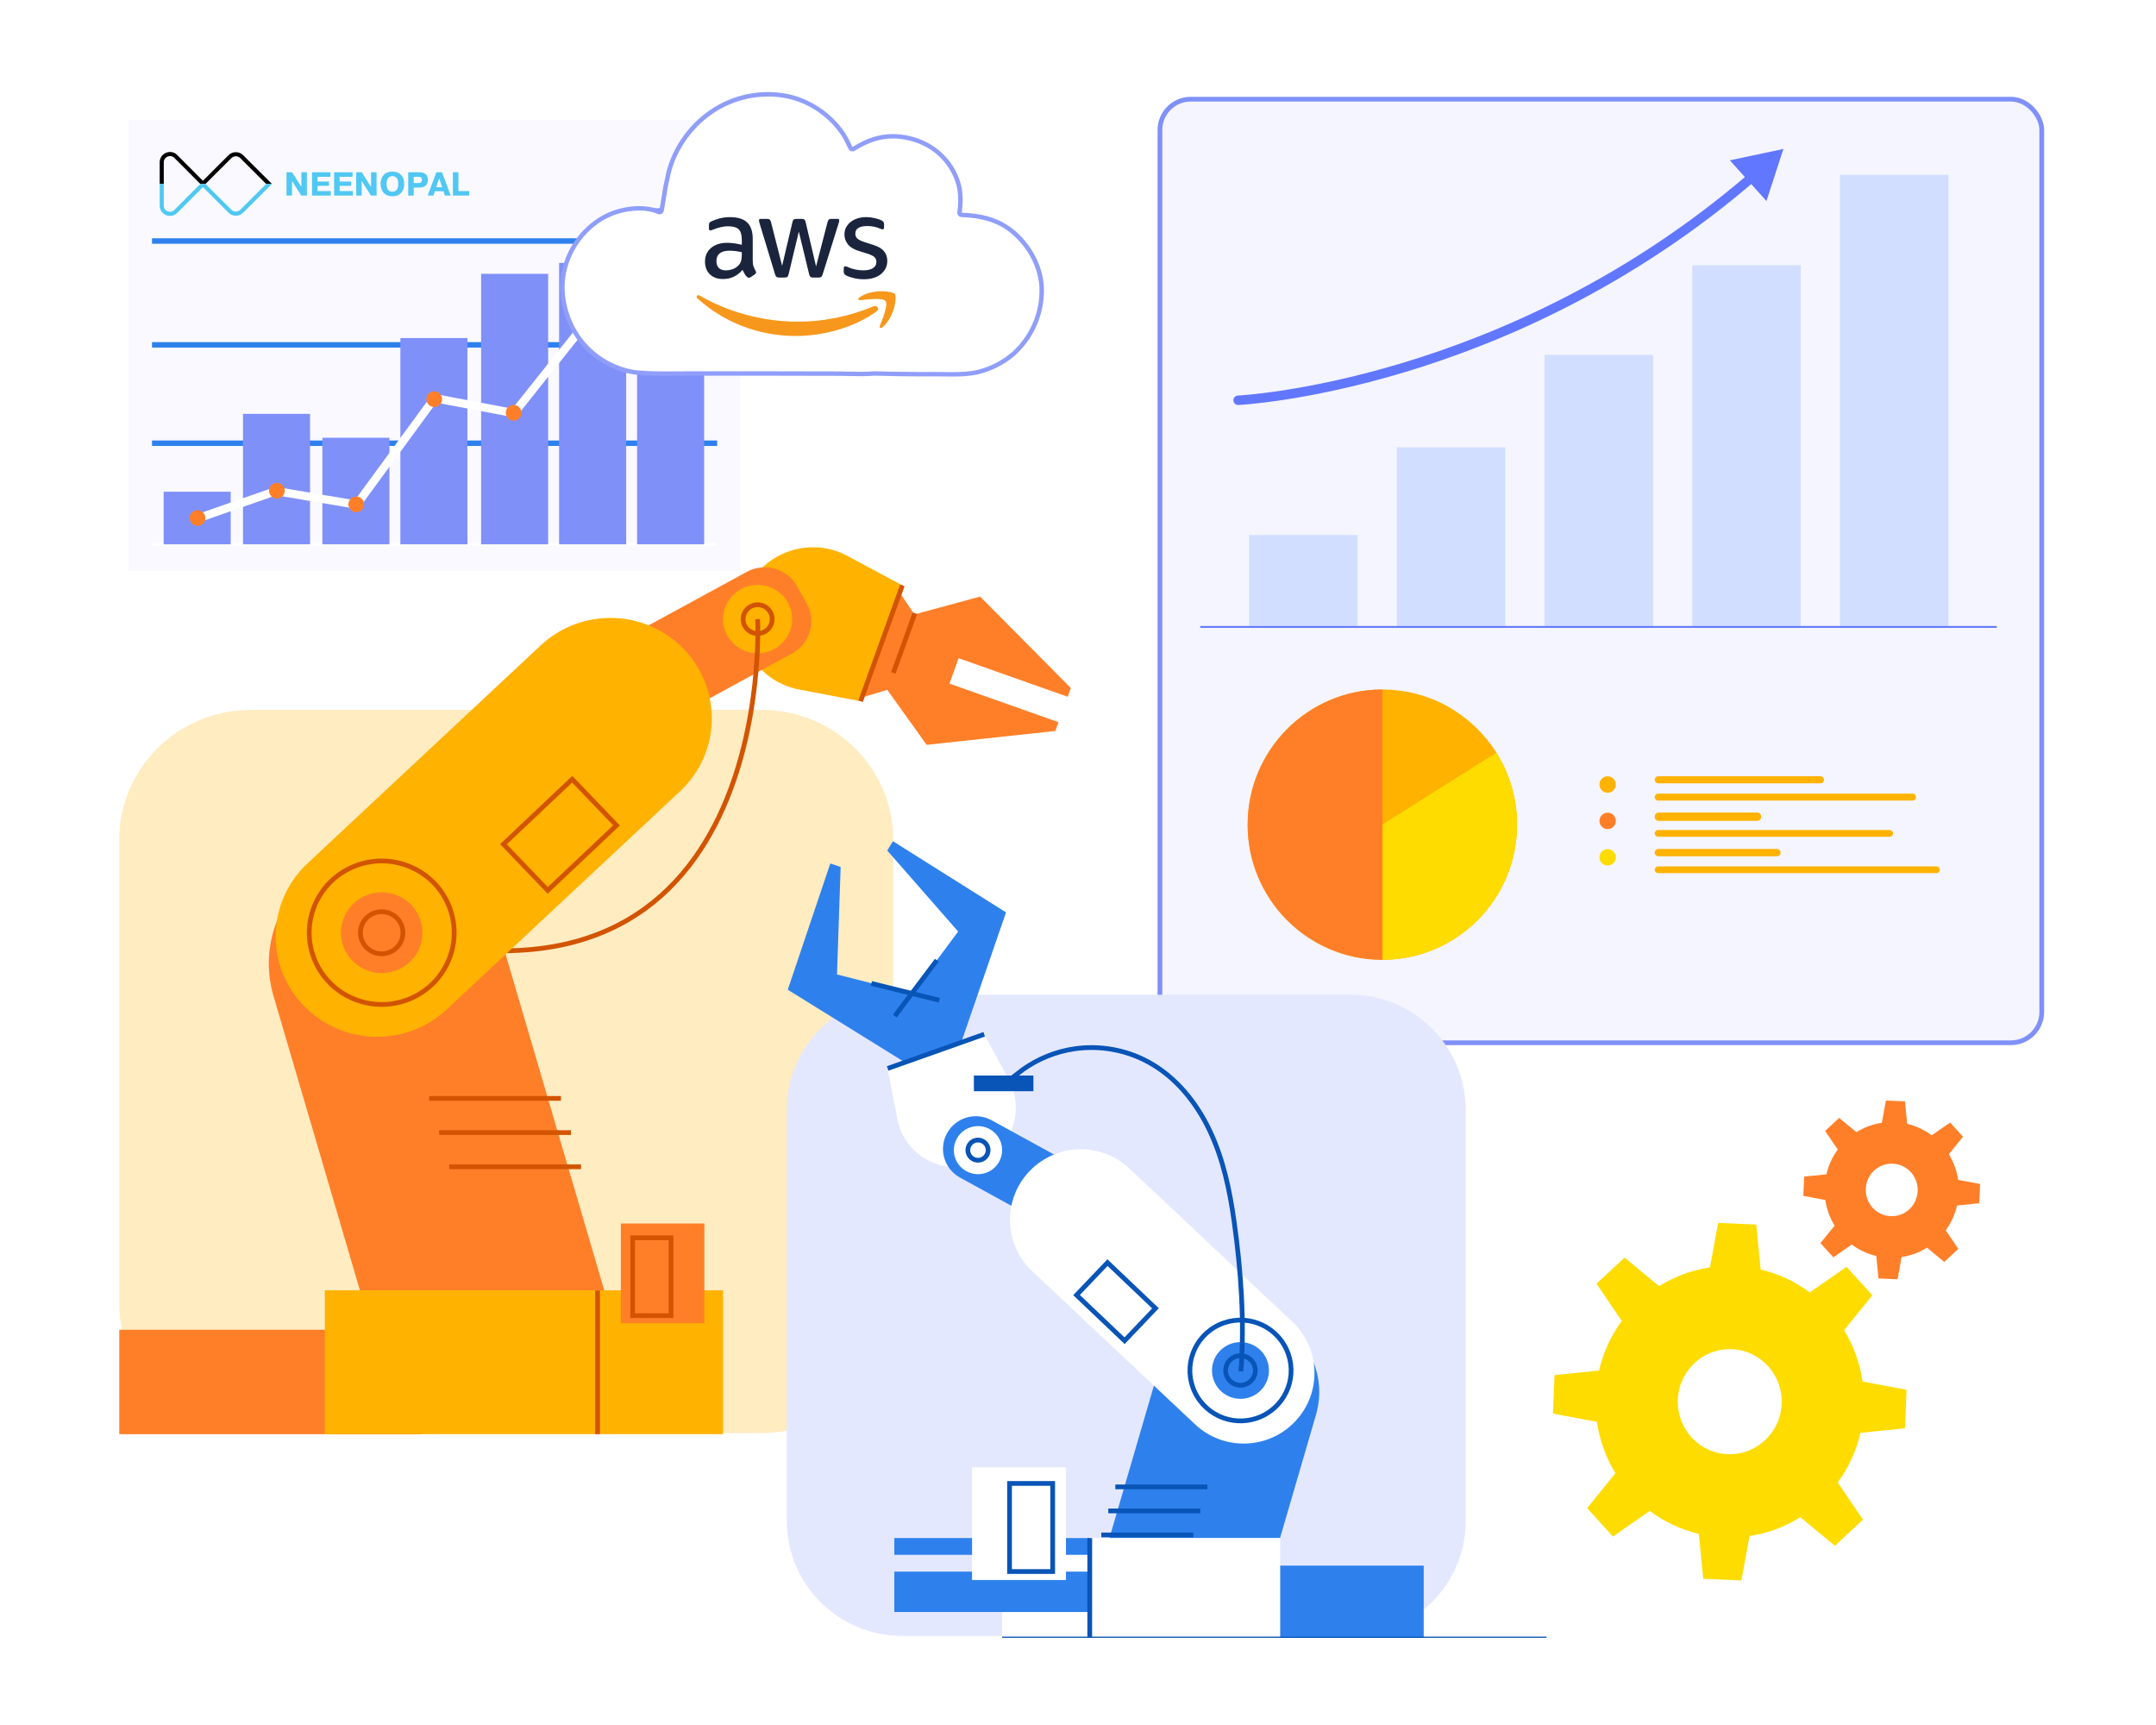 <svg width="470" height="376" viewBox="0 0 470 376" fill="none" xmlns="http://www.w3.org/2000/svg">
<g filter="url(#filter0_d_6763_175)">
<rect x="250.794" y="19.55" width="192.238" height="205.674" rx="6.718" fill="#F4F5FE" stroke="#8090F9" stroke-width="1.034"/>
<g clip-path="url(#clip0_6763_175)">
<path d="M269.915 177.683C269.915 193.952 283.061 207.14 299.28 207.14H299.347C315.533 207.102 328.642 193.928 328.642 177.683C328.642 171.914 326.989 166.531 324.133 161.989C318.933 153.719 309.745 148.226 299.28 148.226C283.061 148.226 269.915 161.413 269.915 177.683Z" fill="#FFB200"/>
<path d="M269.915 177.683C269.915 193.952 283.061 207.14 299.28 207.14V148.226C283.061 148.226 269.915 161.413 269.915 177.683Z" fill="#FF7F29"/>
<path d="M299.348 177.612V207.137C315.533 207.1 328.642 193.926 328.642 177.68C328.642 171.912 326.989 166.529 324.133 161.986L299.348 177.61V177.612Z" fill="#FEDC00"/>
<path d="M394.768 168.678H359.435C359.007 168.678 358.658 168.328 358.658 167.898C358.658 167.468 359.007 167.118 359.435 167.118H394.768C395.197 167.118 395.545 167.468 395.545 167.898C395.545 168.328 395.197 168.678 394.768 168.678Z" fill="#FFB200"/>
<path d="M414.852 172.44H359.414C358.997 172.44 358.658 172.102 358.658 171.682C358.658 171.264 358.995 170.923 359.414 170.923H414.852C415.269 170.923 415.608 171.261 415.608 171.682C415.608 172.1 415.271 172.44 414.852 172.44Z" fill="#FFB200"/>
<path d="M381.01 175.047H359.488C359.031 175.047 358.66 175.42 358.66 175.879V176.031C358.66 176.491 359.031 176.863 359.488 176.863H381.01C381.468 176.863 381.839 176.491 381.839 176.031V175.879C381.839 175.42 381.468 175.047 381.01 175.047Z" fill="#FFB200"/>
<path d="M409.869 180.315H359.388C358.985 180.315 358.66 179.989 358.66 179.585C358.66 179.181 358.985 178.855 359.388 178.855H409.869C410.272 178.855 410.597 179.181 410.597 179.585C410.597 179.989 410.272 180.315 409.869 180.315Z" fill="#FFB200"/>
<path d="M385.302 184.576H359.456C359.016 184.576 358.658 184.219 358.658 183.775C358.658 183.333 359.014 182.974 359.456 182.974H385.302C385.742 182.974 386.1 183.331 386.1 183.775C386.1 184.217 385.745 184.576 385.302 184.576Z" fill="#FFB200"/>
<path d="M420.082 186.784H359.388C358.986 186.784 358.66 187.111 358.66 187.514V187.516C358.66 187.92 358.986 188.247 359.388 188.247H420.082C420.484 188.247 420.81 187.92 420.81 187.516V187.514C420.81 187.111 420.484 186.784 420.082 186.784Z" fill="#FFB200"/>
<path d="M348.393 170.724C349.379 170.724 350.178 169.922 350.178 168.934C350.178 167.945 349.379 167.144 348.393 167.144C347.408 167.144 346.609 167.945 346.609 168.934C346.609 169.922 347.408 170.724 348.393 170.724Z" fill="#FFB200"/>
<path d="M348.393 178.653C349.379 178.653 350.178 177.851 350.178 176.863C350.178 175.875 349.379 175.073 348.393 175.073C347.408 175.073 346.609 175.875 346.609 176.863C346.609 177.851 347.408 178.653 348.393 178.653Z" fill="#FF7F29"/>
<path d="M350.158 185.083C350.316 184.107 349.655 183.188 348.683 183.029C347.71 182.871 346.794 183.533 346.636 184.509C346.478 185.485 347.139 186.404 348.111 186.562C349.084 186.721 350 186.058 350.158 185.083Z" fill="#FEDC00"/>
</g>
<g clip-path="url(#clip1_6763_175)">
<path d="M422.687 36.031H399.046V134.725H422.687V36.031Z" fill="#D1DEFF"/>
<path d="M390.489 55.76H366.848V134.725H390.489V55.76Z" fill="#D1DEFF"/>
<path d="M358.287 75.288H334.646V134.725H358.287V75.288Z" fill="#D1DEFF"/>
<path d="M326.088 95.426H302.447V134.725H326.088V95.426Z" fill="#D1DEFF"/>
<path d="M293.889 114.55H270.248V134.725H293.889V114.55Z" fill="#D1DEFF"/>
<path d="M259.579 134.688H433.213" stroke="#6277FF" stroke-width="0.62" stroke-miterlimit="10"/>
<path d="M267.799 84.147C267.229 84.174 266.788 84.658 266.815 85.229C266.842 85.799 267.326 86.239 267.896 86.212L267.799 84.147ZM386.704 30.402L375.03 32.88L383.013 41.752L386.704 30.402ZM267.848 85.18C267.896 86.212 267.897 86.212 267.898 86.212C267.898 86.212 267.899 86.212 267.901 86.212C267.903 86.212 267.906 86.212 267.91 86.212C267.918 86.211 267.93 86.211 267.945 86.21C267.976 86.208 268.02 86.206 268.078 86.202C268.195 86.195 268.367 86.185 268.593 86.168C269.044 86.136 269.709 86.084 270.573 86C272.299 85.833 274.819 85.544 278.006 85.053C284.381 84.072 293.428 82.285 304.145 79.061C325.576 72.614 353.701 60.414 380.469 37.403L379.795 36.62L379.122 35.836C352.623 58.615 324.775 70.696 303.549 77.081C292.937 80.274 283.985 82.041 277.692 83.01C274.545 83.495 272.064 83.779 270.374 83.943C269.528 84.024 268.881 84.076 268.446 84.107C268.229 84.122 268.065 84.132 267.957 84.139C267.903 84.142 267.862 84.144 267.836 84.146C267.822 84.146 267.813 84.147 267.807 84.147C267.804 84.147 267.801 84.147 267.8 84.147C267.799 84.147 267.799 84.147 267.799 84.147C267.799 84.147 267.799 84.147 267.848 85.18Z" fill="#6277FF"/>
</g>
</g>
<path d="M165.974 154.724H54.742C38.868 154.724 26 167.384 26 183.001V284.1C26 299.717 38.868 312.377 54.742 312.377H165.974C181.848 312.377 194.716 299.717 194.716 284.1V183.001C194.716 167.384 181.848 154.724 165.974 154.724Z" fill="#FFECC1"/>
<path d="M92.101 289.853H26V312.612H92.101V289.853Z" fill="#FF7F29"/>
<path d="M131.749 281.336L124.096 255.26L108.734 202.965C104.797 189.555 90.608 181.826 77.038 185.723C63.491 189.621 55.672 203.666 59.62 217.098L70.834 255.271L78.487 281.347H131.749V281.336Z" fill="#FF7F29"/>
<path d="M93.55 239.419H122.282" stroke="#D25400" stroke-width="1.034" stroke-miterlimit="10"/>
<path d="M95.74 246.874H124.472" stroke="#D25400" stroke-width="1.034" stroke-miterlimit="10"/>
<path d="M97.93 254.329H126.662" stroke="#D25400" stroke-width="1.034" stroke-miterlimit="10"/>
<path d="M202.007 162.351L230.064 159.33L230.75 157.414L206.973 149.007L208.974 143.467L232.752 151.875L233.437 149.97L213.663 130.035L199.342 133.921L195.239 127.835L190.793 140.161L186.347 152.499L193.414 150.364L202.007 162.351Z" fill="#FF7F29"/>
<path d="M194.752 146.675L199.441 133.67" stroke="#D25400" stroke-width="1.034" stroke-miterlimit="10"/>
<path d="M187.598 152.849L196.71 127.594L184.744 121.179C176.218 116.614 165.59 120.642 162.327 129.674C159.065 138.705 164.705 148.492 174.227 150.298L187.598 152.849Z" fill="#FFB200"/>
<path d="M196.71 127.594L187.597 152.849" stroke="#D25400" stroke-width="1.034" stroke-miterlimit="10"/>
<path d="M173.765 127.791L175.867 131.569C178.017 135.433 176.588 140.286 172.693 142.409L138.903 160.828L129.018 143.058L162.799 124.645C166.703 122.517 171.605 123.931 173.75 127.786L173.765 127.791Z" fill="#FF7F29"/>
<path d="M168.785 141.475C165.147 143.456 160.568 142.143 158.556 138.541C156.554 134.94 157.881 130.407 161.519 128.415C165.158 126.434 169.736 127.747 171.749 131.349C173.751 134.95 172.424 139.483 168.785 141.475Z" fill="#FFB200"/>
<path d="M166.685 137.698C165.148 138.53 163.223 137.983 162.383 136.461C161.542 134.94 162.095 133.035 163.633 132.203C165.17 131.371 167.094 131.918 167.935 133.44C168.775 134.961 168.222 136.866 166.685 137.698Z" stroke="#D25400" stroke-width="1.034" stroke-miterlimit="10"/>
<path d="M157.616 281.249H70.812V312.601H157.616V281.249Z" fill="#FFB200"/>
<path d="M153.546 266.689H135.343V288.419H153.546V266.689Z" fill="#FF7F29"/>
<path d="M146.28 269.809H137.919V286.777H146.28V269.809Z" stroke="#D25400" stroke-width="1.034" stroke-miterlimit="10"/>
<path d="M130.266 312.612V281.292" stroke="#D25400" stroke-width="1.034" stroke-miterlimit="10"/>
<path d="M165.158 134.95C165.158 134.95 169.958 227.159 83.21 203.305" stroke="#D25400" stroke-width="1.034" stroke-miterlimit="10"/>
<path d="M148.237 172.488L97.387 220.021C88.506 228.319 74.516 227.925 66.134 219.134C57.751 210.344 58.149 196.495 67.029 188.198L117.88 140.665C126.76 132.367 140.75 132.761 149.133 141.552C157.516 150.342 157.118 164.19 148.237 172.488Z" fill="#FFB200"/>
<path d="M97.52 209.928C93.826 217.755 84.425 221.127 76.518 217.47C68.611 213.814 65.205 204.509 68.898 196.682C72.592 188.854 81.993 185.483 89.9 189.139C97.807 192.795 101.213 202.1 97.52 209.928Z" stroke="#D25400" stroke-width="1.034" stroke-miterlimit="10"/>
<path d="M91.26 207.027C89.181 211.427 83.895 213.332 79.449 211.274C75.003 209.216 73.079 203.983 75.158 199.583C77.237 195.182 82.524 193.277 86.969 195.335C91.415 197.393 93.34 202.626 91.26 207.027Z" fill="#FF7F29"/>
<path d="M87.401 205.253C86.317 207.552 83.563 208.537 81.241 207.465C78.918 206.392 77.923 203.666 79.007 201.367C80.091 199.068 82.844 198.083 85.167 199.156C87.489 200.228 88.485 202.954 87.401 205.253Z" stroke="#D25400" stroke-width="1.034" stroke-miterlimit="10"/>
<path d="M134.391 179.91L124.737 169.85L109.751 184.016L119.395 194.076L134.391 179.91Z" stroke="#D25400" stroke-width="1.034" stroke-miterlimit="10"/>
<g clip-path="url(#clip2_6763_175)">
<path d="M196.729 216.816H294.304C308.229 216.816 319.518 228.041 319.518 241.889V331.53C319.518 345.378 308.229 356.603 294.304 356.603H196.729C182.804 356.603 171.515 345.378 171.515 331.53V241.889C171.515 228.041 182.804 216.816 196.729 216.816Z" fill="#E4E8FF"/>
<path d="M264.207 341.261H310.364V357.253H264.207V341.261Z" fill="#2E81ED"/>
<path d="M197.586 231.758L201.912 230.225L205.098 229.098L209.424 227.566L219.307 198.871L194.663 183.366L193.414 185.385L208.872 203.045L198.826 216.577L182.463 212.403L183.259 188.982L181.005 188.207L171.729 215.729L197.586 231.758Z" fill="#2E81ED"/>
<path d="M204.229 209.302L195.061 221.472" stroke="#0854B7" stroke-width="1.034" stroke-miterlimit="10"/>
<path d="M189.965 214.359L204.781 218.028" stroke="#0854B7" stroke-width="1.034" stroke-miterlimit="10"/>
<path d="M236.521 353.548L241.861 335.221L252.585 298.476C255.337 289.047 265.247 283.62 274.714 286.36C284.181 289.101 289.629 298.972 286.878 308.402L279.049 335.221L273.709 353.548H236.521Z" fill="#2E81ED"/>
<path d="M263.202 324.097H243.137" stroke="#0854B7" stroke-width="1.034" stroke-miterlimit="10"/>
<path d="M261.672 329.334H241.607" stroke="#0854B7" stroke-width="1.034" stroke-miterlimit="10"/>
<path d="M260.143 334.572H240.078" stroke="#0854B7" stroke-width="1.034" stroke-miterlimit="10"/>
<path d="M193.504 232.893L214.556 225.438L219.887 235.273C223.679 242.278 220.312 251.004 212.782 253.673C205.252 256.341 197.116 251.698 195.613 243.882L193.504 232.902V232.893Z" fill="white"/>
<path d="M214.556 225.438L193.504 232.893" stroke="#0854B7" stroke-width="1.034" stroke-miterlimit="10"/>
<path d="M206.456 246.993C208.365 243.549 212.709 242.287 216.176 244.189L238.44 256.404L231.534 268.89L209.27 256.675C205.813 254.772 204.546 250.445 206.456 246.993Z" fill="#2E81ED"/>
<path d="M210.664 255.286C213.208 256.684 216.402 255.755 217.805 253.222C219.208 250.689 218.276 247.506 215.733 246.109C213.19 244.712 209.995 245.64 208.592 248.174C207.189 250.707 208.121 253.889 210.664 255.286Z" fill="white"/>
<path d="M212.13 252.627C213.198 253.213 214.547 252.825 215.135 251.761C215.723 250.698 215.334 249.354 214.266 248.769C213.198 248.183 211.85 248.57 211.261 249.634C210.673 250.698 211.062 252.041 212.13 252.627Z" stroke="#0854B7" stroke-width="1.034" stroke-miterlimit="10"/>
<path d="M225.009 277.066L260.514 310.457C266.714 316.29 276.479 316.01 282.335 309.835C288.191 303.66 287.91 293.933 281.71 288.1L246.205 254.709C240.006 248.877 230.24 249.156 224.385 255.331C218.529 261.506 218.81 271.234 225.009 277.066Z" fill="white"/>
<path d="M260.432 303.38C263.012 308.88 269.573 311.25 275.094 308.681C280.615 306.112 282.995 299.576 280.416 294.077C277.837 288.578 271.275 286.207 265.754 288.776C260.233 291.346 257.853 297.881 260.432 303.38Z" stroke="#0854B7" stroke-width="1.034" stroke-miterlimit="10"/>
<path d="M264.795 301.343C266.243 304.435 269.936 305.769 273.049 304.327C276.153 302.885 277.493 299.207 276.045 296.105C274.597 293.013 270.904 291.679 267.791 293.122C264.687 294.564 263.347 298.242 264.795 301.343Z" fill="#2E81ED"/>
<path d="M267.492 300.09C268.252 301.704 270.171 302.398 271.791 301.641C273.411 300.883 274.108 298.972 273.348 297.359C272.587 295.745 270.669 295.051 269.049 295.808C267.429 296.565 266.732 298.476 267.492 300.09Z" stroke="#0854B7" stroke-width="1.034" stroke-miterlimit="10"/>
<path d="M234.684 282.286L241.426 275.218L251.889 285.17L245.155 292.238L234.684 282.286Z" stroke="#0854B7" stroke-width="1.034" stroke-miterlimit="10"/>
<path d="M218.466 335.23H279.077V357.262H218.466V335.23Z" fill="white"/>
<path d="M194.961 342.568H237.562V351.375H194.961V342.568Z" fill="#2E81ED"/>
<path d="M194.961 335.248H237.562V338.908H194.961V335.248Z" fill="#2E81ED"/>
<path d="M211.904 319.815H232.376V344.398H211.904V319.815Z" fill="white"/>
<path d="M220.076 323.348H229.479V342.55H220.076V323.348Z" stroke="#0854B7" stroke-width="1.034" stroke-miterlimit="10"/>
<path d="M237.562 357.253V335.248" stroke="#0854B7" stroke-width="1.034" stroke-miterlimit="10"/>
<path d="M219.307 236.013C219.688 235.697 222.475 233.497 222.937 233.173C226.258 230.793 230.159 229.206 234.205 228.611C239.68 227.8 245.4 228.81 250.26 231.442C256.315 234.714 260.849 240.34 263.763 246.551C266.687 252.762 268.108 259.568 269.049 266.356C270.551 277.138 271.321 288.073 270.515 298.927" stroke="#0854B7" stroke-width="1.034" stroke-miterlimit="10"/>
<path d="M212.302 234.435H225.28V237.852H212.302V234.435Z" fill="#0854B7"/>
<path d="M337.126 357.253H218.466" stroke="#0854B7" stroke-width="1.034" stroke-miterlimit="10"/>
</g>
<g filter="url(#filter1_d_6763_175)">
<path d="M159.34 24.112H26V122.387H159.34V24.112Z" fill="#F9F9FF"/>
<g clip-path="url(#clip3_6763_175)">
<path d="M55.956 38.027L50.31 32.391C49.778 31.86 48.912 31.86 48.38 32.391L42.731 38.028H41.604L35.942 32.35C35.473 31.88 34.874 31.889 34.471 32.054C34.066 32.221 33.636 32.636 33.636 33.299V38.025H32.748V33.299C32.748 32.378 33.279 31.587 34.132 31.236C34.985 30.884 35.921 31.071 36.572 31.724L42.168 37.336L47.752 31.763C48.178 31.337 48.744 31.104 49.345 31.104C49.946 31.104 50.513 31.337 50.938 31.763L57.22 38.026H55.958L55.956 38.027Z" fill="black"/>
<path d="M55.956 38.026L50.31 43.662C49.778 44.193 48.912 44.193 48.38 43.662L42.731 38.025H41.604L35.942 43.703C35.473 44.173 34.874 44.164 34.471 43.997C34.066 43.831 33.636 43.416 33.636 42.754V38.028H32.748V42.754C32.748 43.675 33.279 44.465 34.132 44.817C34.985 45.169 35.921 44.981 36.572 44.328L42.168 38.717L47.752 44.29C48.178 44.715 48.744 44.949 49.345 44.949C49.946 44.949 50.513 44.715 50.938 44.29L57.22 38.027H55.958L55.956 38.026Z" fill="#4EC9F2"/>
<path d="M61.593 37.387V40.565H60.394V35.486H61.607L63.613 38.642H63.636V35.486H64.834V40.565H63.613L61.607 37.387H61.593Z" fill="#50C8F3"/>
<path d="M69.641 37.503V38.438H67.154V39.577H70.047V40.564H65.955V35.485H69.974V36.473H67.153V37.503H69.641Z" fill="#50C8F3"/>
<path d="M74.454 37.503V38.438H71.967V39.577H74.861V40.564H70.769V35.485H74.788V36.473H71.967V37.503H74.454Z" fill="#50C8F3"/>
<path d="M76.781 37.387V40.565H75.581V35.486H76.795L78.8 38.642H78.823V35.486H80.021V40.565H78.8L76.795 37.387H76.781Z" fill="#50C8F3"/>
<path d="M80.902 38.025C80.902 36.842 81.469 35.34 83.476 35.34C85.227 35.34 86.05 36.487 86.05 38.025C86.05 39.562 85.227 40.709 83.476 40.709C81.47 40.709 80.902 39.207 80.902 38.025ZM84.755 38.025C84.755 37.56 84.697 36.326 83.476 36.326C82.814 36.326 82.204 36.682 82.204 38.025C82.204 39.366 82.814 39.723 83.476 39.723C84.697 39.723 84.755 38.453 84.755 38.025Z" fill="#50C8F3"/>
<path d="M89.292 35.485C90.316 35.485 91.211 35.869 91.211 37.126C91.211 38.721 89.881 38.816 89.263 38.816H88.123V40.564H86.923V35.485H89.293H89.292ZM88.121 37.829H89.059C89.634 37.829 89.918 37.625 89.918 37.133C89.918 36.443 89.329 36.473 89.059 36.473H88.121V37.829Z" fill="#50C8F3"/>
<path d="M94.28 35.485L96.191 40.564H94.919L94.593 39.613H92.746L92.426 40.564H91.161L93.065 35.485H94.28ZM94.331 38.75L93.677 36.813L93.008 38.75H94.331Z" fill="#50C8F3"/>
<path d="M100.234 40.564H96.665V35.485H97.864V39.577H100.234V40.564Z" fill="#50C8F3"/>
</g>
<path d="M154.119 116.282H30.922V116.878H154.119V116.282Z" fill="white"/>
<path d="M154.269 93.947H31.071V95.138H154.269V93.947Z" fill="#2E81ED"/>
<path d="M154.269 72.505H31.071V73.696H154.269V72.505Z" fill="#2E81ED"/>
<path d="M154.269 49.872H31.071V51.063H154.269V49.872Z" fill="#2E81ED"/>
<path d="M151.435 43.32H136.818V116.58H151.435V43.32Z" fill="#8090F9"/>
<path d="M134.432 55.232H119.815V116.58H134.432V55.232Z" fill="#8090F9"/>
<path d="M117.429 57.615H102.812V116.58H117.429V57.615Z" fill="#8090F9"/>
<path d="M99.83 71.612H85.213V116.58H99.83V71.612Z" fill="#8090F9"/>
<path d="M82.826 93.351H68.21V116.58H82.826V93.351Z" fill="#8090F9"/>
<path d="M65.525 88.14H50.908V116.58H65.525V88.14Z" fill="#8090F9"/>
<path d="M48.224 105.115H33.607V116.58H48.224V105.115Z" fill="#8090F9"/>
<path d="M41.36 111.765L40.769 110.079L57.99 104.045L75.27 106.97L92.282 83.732L109.608 87.011L126.739 65.486L144.297 59.744L144.852 61.442L127.807 67.016L110.335 88.971L93.058 85.698L76.064 108.918L58.145 105.886L41.36 111.765Z" fill="white"/>
<path d="M144.798 61.933C145.746 61.933 146.513 61.166 146.513 60.221C146.513 59.275 145.746 58.508 144.798 58.508C143.851 58.508 143.083 59.275 143.083 60.221C143.083 61.166 143.851 61.933 144.798 61.933Z" fill="#FF7F29"/>
<path d="M127.198 68.187C128.145 68.187 128.913 67.42 128.913 66.475C128.913 65.529 128.145 64.762 127.198 64.762C126.251 64.762 125.483 65.529 125.483 66.475C125.483 67.42 126.251 68.187 127.198 68.187Z" fill="#FF7F29"/>
<path d="M109.897 89.629C110.844 89.629 111.612 88.862 111.612 87.916C111.612 86.971 110.844 86.204 109.897 86.204C108.95 86.204 108.182 86.971 108.182 87.916C108.182 88.862 108.95 89.629 109.897 89.629Z" fill="#FF7F29"/>
<path d="M92.595 86.651C93.542 86.651 94.31 85.884 94.31 84.938C94.31 83.993 93.542 83.226 92.595 83.226C91.648 83.226 90.88 83.993 90.88 84.938C90.88 85.884 91.648 86.651 92.595 86.651Z" fill="#FF7F29"/>
<path d="M75.592 109.582C76.54 109.582 77.307 108.815 77.307 107.869C77.307 106.924 76.54 106.157 75.592 106.157C74.645 106.157 73.877 106.924 73.877 107.869C73.877 108.815 74.645 109.582 75.592 109.582Z" fill="#FF7F29"/>
<path d="M58.291 106.604C59.238 106.604 60.006 105.837 60.006 104.891C60.006 103.945 59.238 103.179 58.291 103.179C57.344 103.179 56.576 103.945 56.576 104.891C56.576 105.837 57.344 106.604 58.291 106.604Z" fill="#FF7F29"/>
<path d="M40.99 112.56C41.937 112.56 42.705 111.793 42.705 110.847C42.705 109.902 41.937 109.135 40.99 109.135C40.042 109.135 39.274 109.902 39.274 110.847C39.274 111.793 40.042 112.56 40.99 112.56Z" fill="#FF7F29"/>
</g>
<g filter="url(#filter2_d_6763_175)">
<path d="M205.506 79.53C204.834 79.53 204.165 79.52 203.503 79.511C202.853 79.501 202.21 79.491 201.579 79.491C200.728 79.499 199.882 79.501 199.035 79.501C195.562 79.501 192.041 79.448 188.566 79.341C188.561 79.341 188.556 79.341 188.551 79.341C188.536 79.341 188.519 79.341 188.505 79.341C187.705 79.419 186.827 79.455 185.745 79.455C184.949 79.455 184.132 79.436 183.344 79.416C182.568 79.397 181.768 79.377 180.996 79.377L165.198 79.344H147.989C147.166 79.344 146.342 79.351 145.517 79.358C144.671 79.365 143.822 79.373 142.973 79.373C141.293 79.373 139.086 79.348 136.908 79.152C135.278 79.007 133.449 78.513 131.759 77.759C131.47 77.636 131.189 77.505 130.92 77.372C130.643 77.236 130.369 77.091 130.105 76.943C129.843 76.798 129.576 76.64 129.312 76.476C129.055 76.316 128.798 76.146 128.543 75.969C128.298 75.797 128.048 75.616 127.801 75.424C127.561 75.24 127.321 75.044 127.088 74.843C126.857 74.647 126.627 74.439 126.404 74.228C126.178 74.015 125.96 73.797 125.752 73.579C125.538 73.356 125.33 73.126 125.133 72.898C124.932 72.665 124.735 72.426 124.549 72.188C124.367 71.956 124.182 71.709 123.998 71.45C123.819 71.193 123.646 70.936 123.489 70.686C123.326 70.43 123.169 70.163 123.016 69.897C122.868 69.635 122.722 69.362 122.584 69.085C122.451 68.817 122.317 68.538 122.194 68.252C122.07 67.971 121.954 67.685 121.844 67.402C120.006 62.584 120.086 57.897 122.082 53.471C123.976 49.271 127.551 45.863 131.642 44.356C133.391 43.712 135.46 43.344 137.322 43.344C138.925 43.344 140.364 43.618 141.479 44.134C141.545 44.163 141.613 44.18 141.683 44.18C141.758 44.18 141.836 44.163 141.904 44.126C142.037 44.059 142.132 43.933 142.158 43.787C142.335 42.874 142.481 41.941 142.624 41.036C142.837 39.674 143.061 38.267 143.383 36.925C143.383 36.915 143.388 36.908 143.388 36.898C144.424 31.184 147.986 25.751 152.917 22.365C153.213 22.159 153.513 21.963 153.817 21.774C154.112 21.59 154.423 21.408 154.743 21.229C155.063 21.052 155.383 20.885 155.694 20.732C156.007 20.577 156.336 20.427 156.669 20.282C156.996 20.141 157.331 20.006 157.665 19.88C158 19.754 158.34 19.635 158.679 19.528C159.011 19.422 159.358 19.32 159.712 19.226C160.057 19.134 160.408 19.049 160.755 18.974C161.104 18.899 161.461 18.833 161.813 18.775C162.162 18.717 162.521 18.669 162.877 18.627C163.231 18.586 163.593 18.555 163.947 18.533C164.298 18.511 164.66 18.497 165.021 18.492C165.123 18.492 165.227 18.492 165.332 18.492C165.586 18.492 165.841 18.497 166.096 18.504C166.452 18.516 166.813 18.538 167.168 18.567C167.519 18.596 167.878 18.635 168.235 18.683C168.584 18.729 168.94 18.785 169.297 18.853C174.232 19.807 178.857 22.876 181.666 27.067C182.33 28.057 182.852 29.147 183.329 30.177C183.388 30.303 183.499 30.399 183.633 30.438C183.679 30.45 183.725 30.458 183.771 30.458C183.863 30.458 183.953 30.431 184.03 30.383C186.989 28.512 189.708 27.64 192.579 27.64C193.68 27.64 194.83 27.774 195.996 28.038C199.984 28.939 203.19 31.158 205.268 34.459C207.099 37.371 207.65 40.292 207.107 44.233C207.087 44.369 207.128 44.507 207.216 44.611C207.303 44.715 207.432 44.778 207.57 44.783C213.313 44.991 217.125 46.544 220.312 49.974C223.499 53.401 225.211 57.771 225.01 61.959C224.998 62.264 224.978 62.574 224.952 62.884C224.925 63.182 224.891 63.492 224.847 63.802C224.806 64.096 224.755 64.401 224.697 64.713C224.639 65.013 224.573 65.319 224.503 65.614C224.43 65.915 224.35 66.215 224.263 66.506C224.178 66.796 224.081 67.092 223.979 67.385C223.88 67.671 223.768 67.961 223.652 68.25C223.538 68.528 223.414 68.812 223.283 69.097C223.15 69.383 223.011 69.662 222.871 69.923C222.728 70.197 222.575 70.466 222.417 70.73C222.262 70.992 222.097 71.256 221.925 71.512C221.755 71.767 221.578 72.021 221.396 72.268C221.214 72.513 221.025 72.76 220.829 72.997C220.635 73.235 220.431 73.472 220.227 73.697C220.023 73.923 219.81 74.148 219.589 74.366C219.378 74.579 219.153 74.792 218.92 75.003C216.8 76.89 213.858 78.404 211.052 79.046C209.19 79.472 207.204 79.53 205.503 79.53H205.506Z" fill="white"/>
<path d="M165.336 18.969C165.586 18.969 165.836 18.974 166.081 18.981C166.43 18.993 166.782 19.015 167.131 19.044C167.473 19.073 167.822 19.112 168.176 19.158C168.516 19.204 168.865 19.257 169.205 19.32C174.021 20.25 178.53 23.244 181.266 27.328C181.911 28.29 182.422 29.36 182.893 30.373C183.009 30.627 183.23 30.816 183.499 30.896C183.589 30.923 183.681 30.935 183.773 30.935C183.955 30.935 184.135 30.884 184.292 30.785C187.171 28.965 189.805 28.118 192.582 28.118C193.646 28.118 194.76 28.246 195.892 28.503C199.751 29.375 202.853 31.521 204.861 34.711C206.626 37.516 207.155 40.343 206.629 44.16C206.592 44.432 206.67 44.705 206.847 44.916C207.024 45.127 207.281 45.25 207.555 45.26C213.158 45.464 216.868 46.97 219.96 50.298C223.06 53.631 224.724 57.87 224.527 61.94C224.515 62.235 224.496 62.536 224.469 62.836C224.442 63.127 224.408 63.429 224.367 63.73C224.326 64.018 224.277 64.318 224.222 64.619C224.166 64.909 224.103 65.205 224.032 65.498C223.962 65.789 223.884 66.079 223.797 66.368C223.715 66.651 223.62 66.937 223.521 67.223C223.424 67.504 223.315 67.787 223.203 68.063C223.094 68.332 222.973 68.611 222.844 68.887C222.713 69.165 222.58 69.437 222.441 69.693C222.303 69.957 222.155 70.219 222.002 70.478C221.85 70.735 221.69 70.989 221.525 71.239C221.357 71.491 221.185 71.738 221.008 71.975C220.833 72.213 220.647 72.452 220.458 72.685C220.266 72.917 220.07 73.147 219.871 73.368C219.674 73.586 219.466 73.806 219.25 74.022C219.041 74.23 218.823 74.441 218.605 74.637C216.541 76.476 213.679 77.946 210.951 78.573C209.134 78.99 207.182 79.046 205.511 79.046C204.844 79.046 204.167 79.036 203.515 79.026C202.877 79.017 202.22 79.007 201.577 79.007C200.735 79.014 199.882 79.017 199.04 79.017C195.572 79.017 192.055 78.963 188.585 78.857C188.575 78.857 188.566 78.857 188.556 78.857C188.524 78.857 188.493 78.857 188.461 78.862C187.675 78.937 186.814 78.973 185.75 78.973C184.959 78.973 184.147 78.954 183.361 78.934C182.582 78.915 181.777 78.895 181.004 78.895L165.203 78.862H147.994C147.169 78.862 146.33 78.869 145.52 78.876C144.685 78.883 143.824 78.891 142.978 78.891C141.31 78.891 139.115 78.866 136.956 78.673C135.38 78.532 133.604 78.053 131.953 77.316C131.674 77.195 131.402 77.069 131.14 76.938C130.871 76.805 130.604 76.665 130.347 76.522C130.09 76.379 129.833 76.226 129.576 76.066C129.329 75.911 129.077 75.747 128.829 75.572C128.591 75.407 128.347 75.228 128.106 75.042C127.871 74.86 127.638 74.671 127.41 74.475C127.187 74.286 126.964 74.082 126.746 73.877C126.528 73.671 126.314 73.46 126.11 73.244C125.902 73.026 125.698 72.803 125.507 72.583C125.313 72.358 125.121 72.125 124.937 71.89C124.76 71.663 124.58 71.42 124.403 71.173C124.226 70.921 124.059 70.669 123.906 70.427C123.748 70.178 123.593 69.921 123.448 69.659C123.304 69.405 123.161 69.139 123.026 68.867C122.895 68.606 122.766 68.335 122.645 68.058C122.524 67.782 122.41 67.504 122.305 67.23C120.513 62.536 120.591 57.974 122.533 53.67C124.376 49.586 127.847 46.275 131.82 44.809C133.515 44.185 135.525 43.826 137.332 43.826C138.865 43.826 140.233 44.083 141.285 44.57C141.414 44.63 141.554 44.659 141.693 44.659C141.845 44.659 141.996 44.623 142.134 44.553C142.401 44.417 142.588 44.168 142.643 43.874C142.82 42.954 142.968 42.017 143.111 41.108C143.325 39.757 143.543 38.359 143.863 37.036C143.868 37.02 143.871 37 143.875 36.983C144.889 31.395 148.374 26.078 153.205 22.762C153.494 22.564 153.787 22.37 154.083 22.186C154.374 22.004 154.677 21.825 154.988 21.655C155.298 21.483 155.611 21.319 155.919 21.168C156.23 21.016 156.55 20.868 156.872 20.727C157.195 20.589 157.522 20.456 157.847 20.335C158.175 20.212 158.509 20.095 158.839 19.991C159.164 19.887 159.504 19.788 159.846 19.695C160.18 19.606 160.525 19.524 160.867 19.451C161.209 19.378 161.558 19.313 161.9 19.255C162.242 19.199 162.591 19.151 162.94 19.112C163.287 19.073 163.639 19.041 163.986 19.02C164.33 18.998 164.684 18.983 165.036 18.979C165.138 18.979 165.239 18.979 165.344 18.979M165.336 18C165.23 18 165.123 18 165.016 18C164.65 18.005 164.284 18.019 163.92 18.044C163.554 18.068 163.19 18.099 162.826 18.14C162.463 18.182 162.099 18.233 161.74 18.291C161.378 18.349 161.02 18.417 160.661 18.494C160.302 18.572 159.948 18.656 159.593 18.751C159.239 18.845 158.888 18.95 158.538 19.061C158.189 19.172 157.845 19.294 157.5 19.422C157.159 19.55 156.819 19.688 156.482 19.834C156.147 19.979 155.813 20.132 155.485 20.294C155.158 20.456 154.833 20.626 154.513 20.802C154.192 20.979 153.877 21.166 153.567 21.36C153.256 21.553 152.951 21.755 152.65 21.963C147.695 25.366 143.994 30.874 142.917 36.809C142.374 39.062 142.129 41.411 141.688 43.69C140.415 43.102 138.889 42.857 137.327 42.857C135.278 42.857 133.166 43.279 131.48 43.901C127.119 45.51 123.545 49.061 121.646 53.273C119.543 57.931 119.584 62.826 121.396 67.574C121.507 67.867 121.629 68.158 121.755 68.446C121.881 68.734 122.014 69.02 122.155 69.301C122.296 69.582 122.443 69.861 122.599 70.134C122.754 70.408 122.914 70.679 123.084 70.943C123.251 71.21 123.426 71.471 123.608 71.728C123.79 71.985 123.976 72.237 124.17 72.486C124.364 72.733 124.563 72.978 124.769 73.215C124.975 73.453 125.186 73.685 125.405 73.913C125.623 74.141 125.846 74.364 126.074 74.579C126.302 74.795 126.537 75.005 126.775 75.211C127.015 75.417 127.258 75.616 127.507 75.807C127.757 75.999 128.009 76.185 128.269 76.367C128.526 76.546 128.79 76.72 129.057 76.888C129.324 77.055 129.596 77.215 129.87 77.367C130.144 77.52 130.423 77.667 130.706 77.805C130.988 77.946 131.274 78.077 131.562 78.203C133.19 78.927 135.084 79.477 136.864 79.634C138.884 79.814 140.929 79.855 142.971 79.855C144.647 79.855 146.325 79.828 147.989 79.826H165.196L180.994 79.86C182.534 79.86 184.152 79.937 185.743 79.937C186.693 79.937 187.637 79.91 188.549 79.821C192.043 79.927 195.538 79.981 199.035 79.981C199.884 79.981 200.731 79.978 201.579 79.971C202.853 79.971 204.177 80.012 205.508 80.012C207.432 80.012 209.364 79.927 211.164 79.516C214.045 78.854 217.04 77.323 219.247 75.359C219.483 75.146 219.711 74.928 219.934 74.705C220.157 74.482 220.375 74.252 220.589 74.017C220.802 73.782 221.006 73.542 221.207 73.298C221.406 73.053 221.6 72.803 221.789 72.549C221.976 72.295 222.158 72.036 222.332 71.772C222.507 71.508 222.674 71.241 222.837 70.97C222.999 70.699 223.152 70.422 223.3 70.144C223.448 69.865 223.589 69.582 223.722 69.296C223.855 69.01 223.981 68.72 224.1 68.429C224.219 68.136 224.331 67.84 224.435 67.542C224.539 67.244 224.636 66.944 224.726 66.641C224.816 66.338 224.898 66.033 224.973 65.726C225.049 65.418 225.114 65.11 225.175 64.8C225.233 64.49 225.286 64.178 225.33 63.865C225.374 63.553 225.41 63.238 225.437 62.923C225.463 62.608 225.485 62.293 225.497 61.978C225.718 57.391 223.768 52.972 220.671 49.642C217.021 45.715 212.77 44.483 207.592 44.296C208.108 40.556 207.727 37.448 205.683 34.2C203.498 30.731 200.1 28.464 196.106 27.563C194.883 27.287 193.714 27.154 192.582 27.154C189.468 27.154 186.635 28.161 183.773 29.971C183.266 28.876 182.745 27.798 182.073 26.795C179.214 22.527 174.431 19.347 169.389 18.373C169.03 18.308 168.666 18.25 168.305 18.201C167.944 18.153 167.577 18.111 167.214 18.082C166.847 18.051 166.484 18.029 166.117 18.017C165.858 18.007 165.598 18.002 165.339 18.002L165.336 18Z" fill="#909EFA"/>
<path d="M186.283 58.803C185.526 58.803 184.784 58.718 184.061 58.551C183.339 58.384 182.781 58.19 182.395 57.97C182.16 57.837 182.012 57.701 181.954 57.565C181.895 57.432 181.866 57.296 181.866 57.161V56.429C181.866 56.126 181.976 55.976 182.194 55.976C182.279 55.976 182.366 55.993 182.458 56.027C182.55 56.061 182.672 56.112 182.824 56.177C183.312 56.395 183.843 56.565 184.415 56.681C184.988 56.8 185.56 56.858 186.132 56.858C187.042 56.858 187.743 56.698 188.24 56.378C188.737 56.059 188.985 55.606 188.985 55.017C188.985 54.612 188.854 54.278 188.594 54.009C188.332 53.74 187.849 53.489 187.141 53.254L185.046 52.597C183.986 52.26 183.215 51.774 182.737 51.134C182.257 50.495 182.017 49.797 182.017 49.041C182.017 48.436 182.148 47.903 182.407 47.44C182.669 46.977 183.014 46.583 183.443 46.256C183.872 45.929 184.372 45.679 184.944 45.512C185.516 45.345 186.123 45.26 186.763 45.26C187.083 45.26 187.406 45.282 187.736 45.323C188.063 45.364 188.376 45.42 188.669 45.488C188.963 45.556 189.237 45.631 189.489 45.715C189.741 45.8 189.942 45.883 190.095 45.967C190.297 46.086 190.44 46.202 190.525 46.321C190.609 46.44 190.651 46.6 190.651 46.801V47.481C190.651 47.784 190.542 47.934 190.323 47.934C190.204 47.934 190.02 47.876 189.768 47.757C188.943 47.387 188.017 47.203 186.991 47.203C186.166 47.203 185.526 47.338 185.073 47.607C184.619 47.876 184.391 48.305 184.391 48.894C184.391 49.298 184.534 49.637 184.82 49.916C185.107 50.194 185.638 50.458 186.411 50.71L188.456 51.367C189.499 51.703 190.243 52.166 190.689 52.752C191.136 53.341 191.359 54.014 191.359 54.77C191.359 55.392 191.233 55.952 190.98 56.446C190.728 56.943 190.379 57.367 189.933 57.72C189.487 58.074 188.953 58.343 188.33 58.527C187.706 58.711 187.025 58.803 186.285 58.803M167.751 58.425C167.499 58.425 167.312 58.379 167.196 58.287C167.077 58.195 166.978 58.006 166.893 57.72L163.51 46.575C163.425 46.29 163.384 46.096 163.384 45.996C163.384 45.761 163.5 45.643 163.738 45.643H165.152C165.421 45.643 165.61 45.689 165.719 45.781C165.828 45.873 165.925 46.062 166.01 46.348L168.433 55.879L170.681 46.348C170.749 46.062 170.841 45.873 170.96 45.781C171.076 45.689 171.27 45.643 171.54 45.643H172.701C172.971 45.643 173.165 45.689 173.281 45.781C173.397 45.873 173.492 46.062 173.56 46.348L175.832 56.005L178.333 46.348C178.418 46.062 178.515 45.873 178.624 45.781C178.733 45.689 178.922 45.643 179.191 45.643H180.53C180.765 45.643 180.884 45.761 180.884 45.996C180.884 46.064 180.874 46.139 180.86 46.224C180.843 46.309 180.809 46.425 180.758 46.578L177.273 57.723C177.188 58.008 177.089 58.197 176.97 58.289C176.851 58.382 176.667 58.428 176.414 58.428H175.178C174.908 58.428 174.714 58.377 174.598 58.277C174.479 58.176 174.387 57.984 174.319 57.696L172.073 48.416L169.852 57.696C169.784 57.982 169.692 58.176 169.573 58.277C169.454 58.379 169.262 58.428 168.993 58.428H167.756L167.751 58.425ZM156.161 56.863C156.632 56.863 157.129 56.776 157.65 56.599C158.172 56.422 158.625 56.117 159.013 55.678C159.249 55.409 159.413 55.102 159.506 54.758C159.598 54.414 159.644 53.997 159.644 53.51V52.905C159.222 52.803 158.78 52.725 158.317 52.665C157.854 52.607 157.403 52.578 156.966 52.578C156.006 52.578 155.29 52.772 154.82 53.157C154.35 53.544 154.112 54.099 154.112 54.821C154.112 55.494 154.289 56.003 154.643 56.347C154.997 56.691 155.501 56.863 156.159 56.863M162.021 54.668C162.021 55.206 162.074 55.635 162.185 55.954C162.295 56.274 162.45 56.618 162.654 56.989C162.721 57.107 162.755 57.216 162.755 57.316C162.755 57.466 162.663 57.611 162.477 57.744L161.567 58.35C161.431 58.435 161.305 58.476 161.189 58.476C161.038 58.476 160.895 58.408 160.759 58.275C160.558 58.074 160.384 57.851 160.243 57.606C160.1 57.362 159.952 57.081 159.801 56.761C158.674 58.088 157.26 58.752 155.56 58.752C154.347 58.752 153.389 58.408 152.681 57.718C151.973 57.03 151.621 56.105 151.621 54.944C151.621 53.719 152.058 52.73 152.933 51.982C153.809 51.233 154.987 50.86 156.467 50.86C156.954 50.86 157.464 50.899 157.995 50.974C158.526 51.049 159.076 51.156 159.649 51.289V50.231C159.649 49.138 159.421 48.368 158.967 47.922C158.514 47.477 157.73 47.254 156.62 47.254C156.115 47.254 155.596 47.317 155.067 47.443C154.536 47.569 154.02 47.733 153.515 47.934C153.28 48.036 153.11 48.099 153.011 48.123C152.909 48.147 152.834 48.162 152.783 48.162C152.581 48.162 152.48 48.012 152.48 47.709V47.004C152.48 46.769 152.514 46.6 152.581 46.5C152.649 46.399 152.783 46.299 152.987 46.197C153.491 45.946 154.097 45.728 154.805 45.541C155.511 45.357 156.261 45.263 157.051 45.263C158.768 45.263 160.027 45.653 160.825 46.435C161.625 47.217 162.025 48.397 162.025 49.979V54.668H162.021Z" fill="#1B243D"/>
<path d="M189.011 65.811C184.26 69.311 177.375 71.173 171.445 71.173C163.134 71.173 155.65 68.104 149.987 62.998C149.543 62.596 149.938 62.049 150.474 62.361C156.583 65.912 164.14 68.051 171.945 68.051C177.21 68.051 182.997 66.961 188.323 64.704C189.125 64.364 189.8 65.232 189.014 65.813" fill="#F7981D"/>
<path d="M190.988 63.558C190.38 62.78 186.972 63.19 185.442 63.374C184.979 63.429 184.906 63.025 185.323 62.732C188.042 60.825 192.497 61.375 193.016 62.015C193.537 62.659 192.878 67.121 190.331 69.25C189.938 69.577 189.567 69.403 189.739 68.972C190.312 67.542 191.597 64.34 190.988 63.563" fill="#F7981D"/>
</g>
<path d="M415.27 311.329L415.62 302.929L406.044 301.138C405.452 297.092 404.058 293.295 402.003 289.945L408.168 282.327L402.538 276.139L394.516 281.715C391.38 279.366 387.758 277.645 383.82 276.712L382.852 266.915L374.543 266.568L372.762 276.251C368.76 276.852 365.003 278.266 361.687 280.346L354.156 274.121L348.031 279.817L353.539 287.923C351.213 291.095 349.507 294.758 348.581 298.74L338.888 299.727L338.538 308.128L348.114 309.919C348.706 313.964 350.1 317.761 352.155 321.112L345.99 328.73L351.62 334.917L359.642 329.341C362.778 331.69 366.4 333.411 370.338 334.344L371.306 344.141L379.615 344.488L381.396 334.805C385.398 334.204 389.155 332.791 392.471 330.711L400.002 336.936L406.127 331.239L400.619 323.134C402.945 319.962 404.651 316.299 405.577 312.317L415.27 311.329ZM388.18 307.802C387.249 312.59 383.193 316.363 378.396 316.902C370.701 317.769 364.482 310.934 365.974 303.25C366.905 298.462 370.966 294.689 375.758 294.15C383.453 293.287 389.672 300.118 388.176 307.802L388.18 307.802Z" fill="#FEDC00"/>
<path d="M431.483 262.269L431.658 258.069L426.868 257.175C426.57 255.152 425.877 253.254 424.85 251.579L427.93 247.77L425.117 244.678L421.106 247.464C419.54 246.29 417.727 245.429 415.758 244.965L415.276 240.064L411.122 239.89L410.233 244.734C408.232 245.037 406.354 245.739 404.696 246.779L400.93 243.669L397.87 246.515L400.622 250.568C399.459 252.152 398.606 253.985 398.145 255.976L393.297 256.468L393.121 260.668L397.912 261.562C398.209 263.585 398.903 265.483 399.93 267.158L396.85 270.967L399.662 274.059L403.674 271.273C405.239 272.447 407.052 273.308 409.022 273.772L409.503 278.673L413.658 278.846L414.546 274.003C416.548 273.7 418.426 272.997 420.084 271.958L423.849 275.068L426.91 272.222L424.158 268.169C425.321 266.585 426.174 264.752 426.635 262.76L431.483 262.269ZM417.816 261.022C417.257 263.005 415.564 264.575 413.563 264.977C409.308 265.83 405.764 261.935 406.959 257.719C407.519 255.736 409.211 254.162 411.212 253.764C415.467 252.915 419.011 256.806 417.816 261.022Z" fill="#FF7F29"/>
<defs>
<filter id="filter0_d_6763_175" x="247.177" y="15.933" width="203.607" height="217.043" filterUnits="userSpaceOnUse" color-interpolation-filters="sRGB">
<feFlood flood-opacity="0" result="BackgroundImageFix"/>
<feColorMatrix in="SourceAlpha" type="matrix" values="0 0 0 0 0 0 0 0 0 0 0 0 0 0 0 0 0 0 127 0" result="hardAlpha"/>
<feOffset dx="2.067" dy="2.067"/>
<feGaussianBlur stdDeviation="2.584"/>
<feComposite in2="hardAlpha" operator="out"/>
<feColorMatrix type="matrix" values="0 0 0 0 0.359 0 0 0 0 0.446 0 0 0 0 0.608 0 0 0 0.15 0"/>
<feBlend mode="normal" in2="BackgroundImageFix" result="effect1_dropShadow_6763_175"/>
<feBlend mode="normal" in="SourceGraphic" in2="effect1_dropShadow_6763_175" result="shape"/>
</filter>
<filter id="filter1_d_6763_175" x="22.899" y="21.011" width="143.675" height="108.611" filterUnits="userSpaceOnUse" color-interpolation-filters="sRGB">
<feFlood flood-opacity="0" result="BackgroundImageFix"/>
<feColorMatrix in="SourceAlpha" type="matrix" values="0 0 0 0 0 0 0 0 0 0 0 0 0 0 0 0 0 0 127 0" result="hardAlpha"/>
<feOffset dx="2.067" dy="2.067"/>
<feGaussianBlur stdDeviation="2.584"/>
<feComposite in2="hardAlpha" operator="out"/>
<feColorMatrix type="matrix" values="0 0 0 0 0.359 0 0 0 0 0.446 0 0 0 0 0.608 0 0 0 0.15 0"/>
<feBlend mode="normal" in2="BackgroundImageFix" result="effect1_dropShadow_6763_175"/>
<feBlend mode="normal" in="SourceGraphic" in2="effect1_dropShadow_6763_175" result="shape"/>
</filter>
<filter id="filter2_d_6763_175" x="116.951" y="14.899" width="115.798" height="72.348" filterUnits="userSpaceOnUse" color-interpolation-filters="sRGB">
<feFlood flood-opacity="0" result="BackgroundImageFix"/>
<feColorMatrix in="SourceAlpha" type="matrix" values="0 0 0 0 0 0 0 0 0 0 0 0 0 0 0 0 0 0 127 0" result="hardAlpha"/>
<feOffset dx="2.067" dy="2.067"/>
<feGaussianBlur stdDeviation="2.584"/>
<feComposite in2="hardAlpha" operator="out"/>
<feColorMatrix type="matrix" values="0 0 0 0 0.359 0 0 0 0 0.446 0 0 0 0 0.608 0 0 0 0.15 0"/>
<feBlend mode="normal" in2="BackgroundImageFix" result="effect1_dropShadow_6763_175"/>
<feBlend mode="normal" in="SourceGraphic" in2="effect1_dropShadow_6763_175" result="shape"/>
</filter>
<clipPath id="clip0_6763_175">
<rect width="150.896" height="58.912" fill="white" transform="translate(269.915 148.226)"/>
</clipPath>
<clipPath id="clip1_6763_175">
<rect width="173.634" height="109.555" fill="white" transform="translate(259.579 25.235)"/>
</clipPath>
<clipPath id="clip2_6763_175">
<rect width="202.573" height="187.07" fill="white" transform="matrix(-1 0 0 1 353.631 169.93)"/>
</clipPath>
<clipPath id="clip3_6763_175">
<rect width="67.687" height="14.21" fill="white" transform="translate(32.632 30.955)"/>
</clipPath>
</defs>
</svg>
